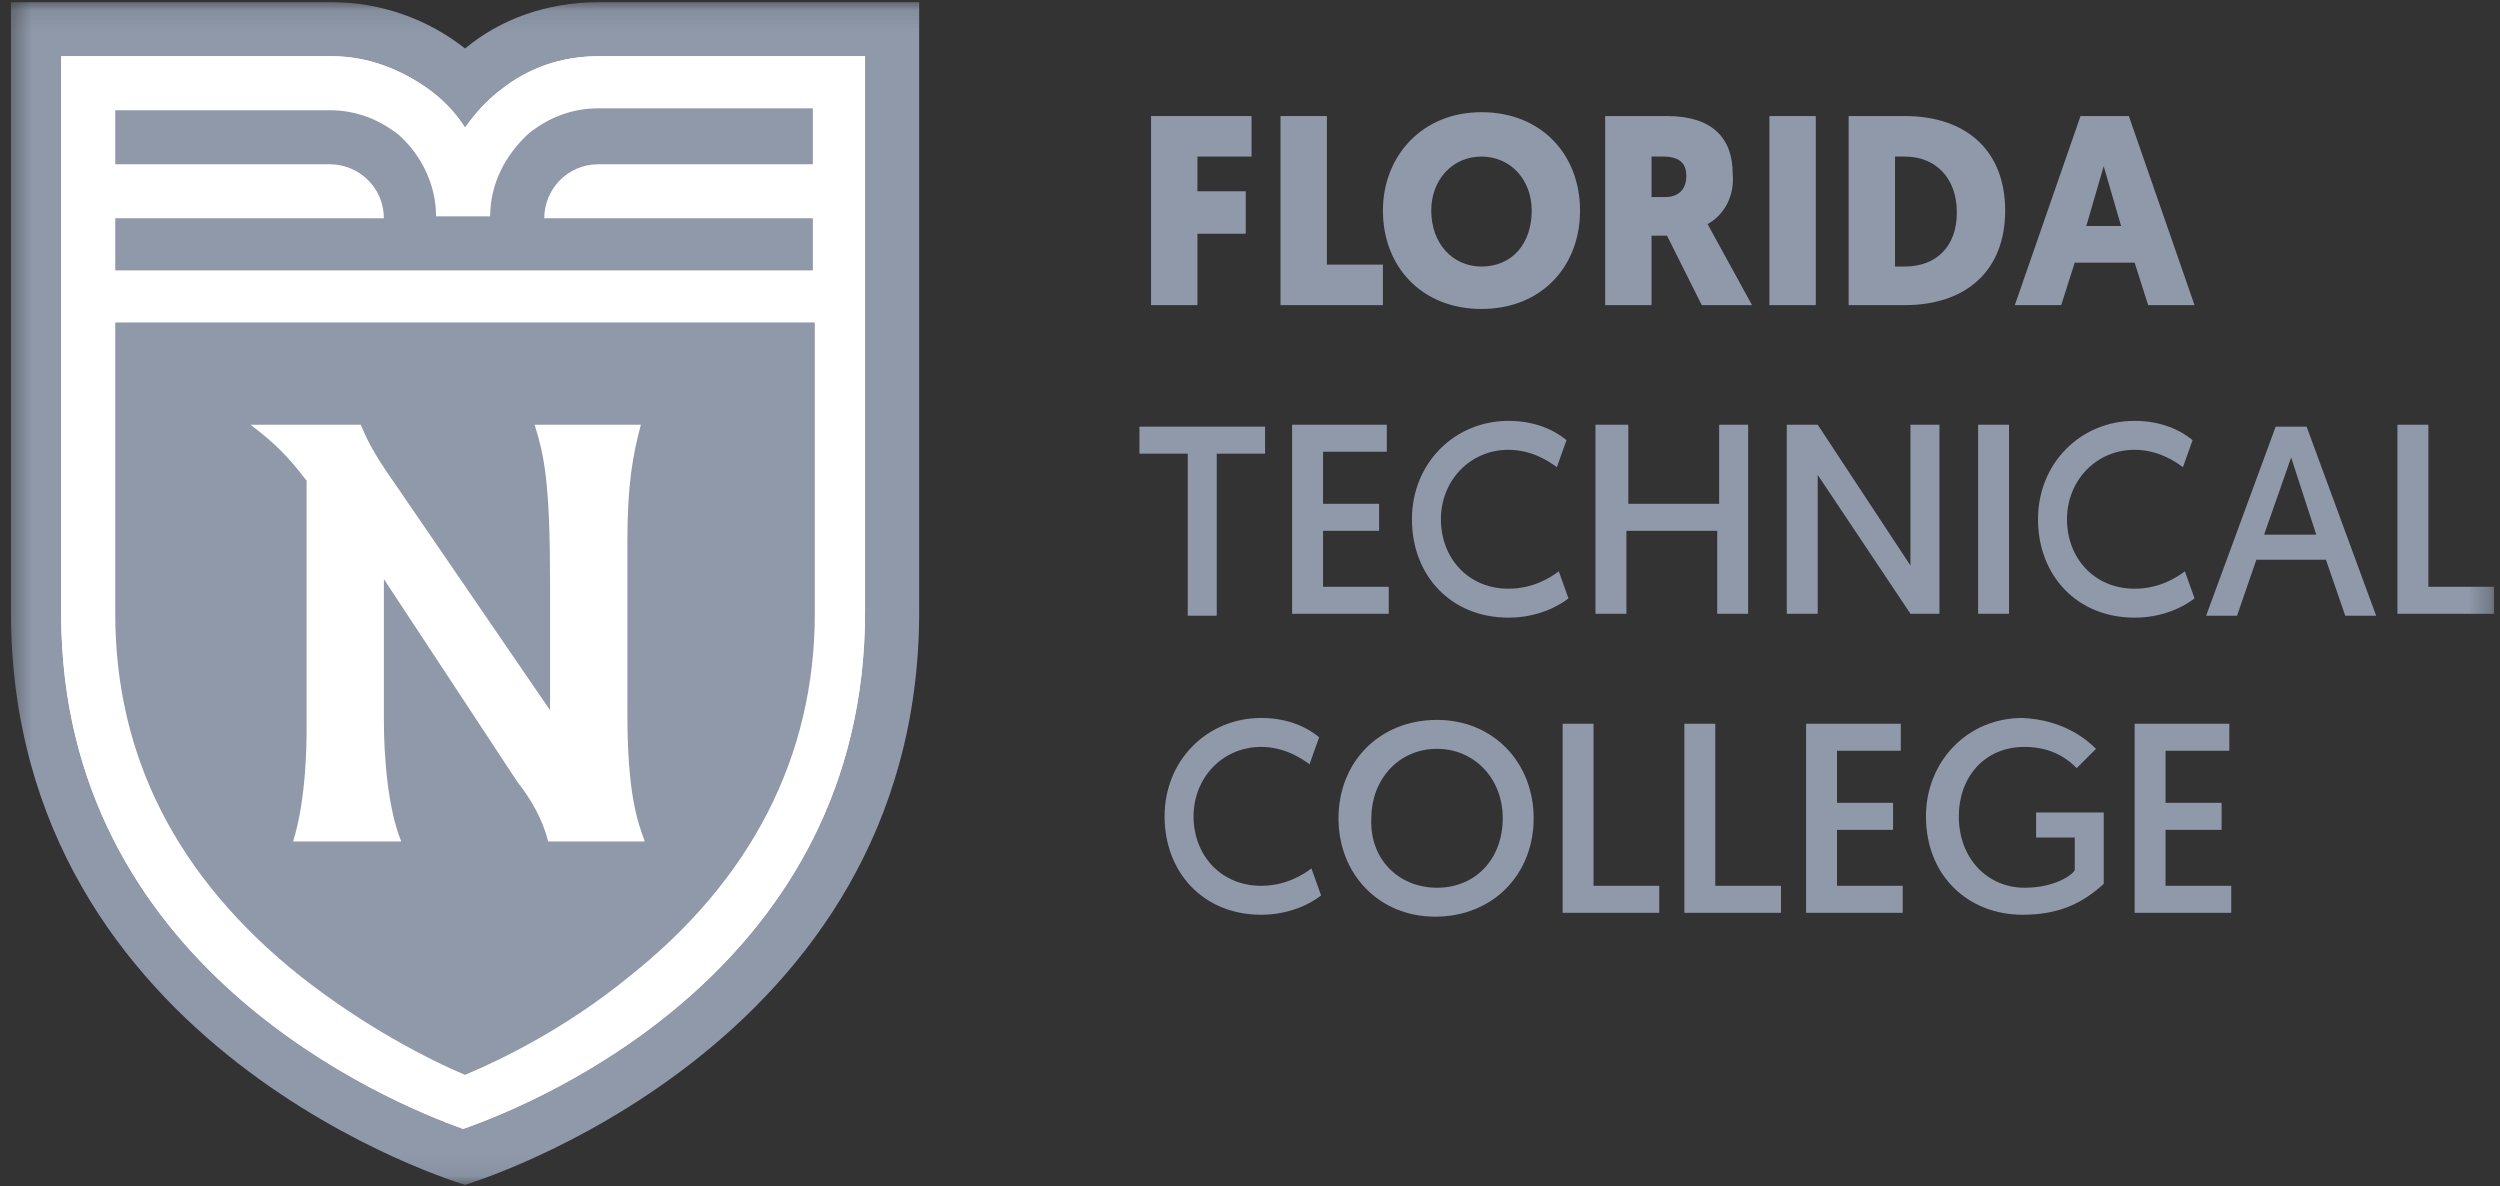 <svg width="118" height="56" viewBox="0 0 118 56" fill="none" xmlns="http://www.w3.org/2000/svg">
<rect x="0" y="0" width="118" height="56" fill="#333333" stroke="none"/>
<mask id="mask0_2294_1924" style="mask-type:luminance" maskUnits="userSpaceOnUse" x="0" y="0" width="118" height="56">
<path d="M117.719 0.105H0.425V55.924H117.719V0.105Z" fill="white"/>
</mask>
<g mask="url(#mask0_2294_1924)">
<path d="M28.244 0.105H43.385V28.88C43.385 49.55 21.951 55.924 21.951 55.924C21.951 55.924 0.517 49.641 0.517 28.88V0.105H15.657C18.029 0.105 20.218 0.924 21.951 2.29C23.592 0.924 25.781 0.105 28.244 0.105Z" fill="#8F99AA"/>
<path d="M40.922 2.654H28.244C26.511 2.654 24.96 3.201 23.683 4.202C22.954 4.749 22.406 5.386 21.95 6.024C21.494 5.295 20.856 4.658 20.217 4.202C18.94 3.292 17.39 2.654 15.657 2.654H2.888V28.971C2.888 45.635 18.302 52.009 21.859 53.284C25.507 52.009 40.83 45.635 40.83 28.88V2.654H40.922Z" fill="white"/>
<path d="M56.519 11.032V14.402H54.33V5.478H59.073V7.39H56.519V9.029H58.799V11.032H56.519Z" fill="#8F99AA"/>
<path d="M60.44 14.402V5.478H62.629V12.489H65.273V14.402H60.44Z" fill="#8F99AA"/>
<path d="M65.274 9.939C65.274 7.39 67.099 5.295 69.926 5.295C72.754 5.295 74.578 7.299 74.578 9.939C74.578 12.58 72.754 14.583 69.926 14.583C67.099 14.583 65.274 12.58 65.274 9.939ZM67.555 9.939C67.555 11.487 68.558 12.58 69.926 12.58C71.385 12.58 72.297 11.487 72.297 9.939C72.297 8.482 71.294 7.39 69.926 7.39C68.558 7.39 67.555 8.482 67.555 9.939Z" fill="#8F99AA"/>
<path d="M80.598 10.577C80.598 10.577 80.598 10.577 82.696 14.402H80.324L78.682 11.123H77.953V14.402H75.764V5.478H78.682C80.78 5.478 81.784 6.479 81.784 8.209C81.875 9.211 81.419 10.122 80.598 10.577ZM77.953 7.39V9.302H78.591C79.23 9.302 79.594 8.938 79.594 8.301C79.594 7.754 79.321 7.39 78.5 7.39H77.953Z" fill="#8F99AA"/>
<path d="M85.705 14.402H83.516V5.478H85.705V14.402Z" fill="#8F99AA"/>
<path d="M89.901 5.478C92.819 5.478 94.644 7.117 94.644 9.94C94.644 12.762 92.819 14.402 89.901 14.402H87.256V5.478H89.901ZM89.445 7.39V12.58H89.901C91.36 12.58 92.363 11.67 92.363 10.031C92.363 8.392 91.36 7.39 89.901 7.39H89.445Z" fill="#8F99AA"/>
<path d="M97.927 12.398L97.289 14.402H95.1L98.201 5.478H100.481L103.582 14.402H101.393L100.755 12.398H97.927ZM99.295 7.845L98.474 10.668H100.116L99.295 7.845Z" fill="#8F99AA"/>
<path d="M56.062 21.413H53.782V20.138H59.711V21.413H57.43V29.062H56.062V21.413Z" fill="#8F99AA"/>
<path d="M61.08 20.047H65.457V21.322H62.448V23.78H65.093V25.055H62.448V27.696H65.549V28.971H60.988V20.047H61.08Z" fill="#8F99AA"/>
<path d="M74.031 28.242C73.575 28.606 72.571 29.153 71.203 29.153C68.467 29.153 66.643 27.149 66.643 24.509C66.643 21.868 68.649 19.865 71.203 19.865C72.48 19.865 73.392 20.32 73.939 20.775L73.483 22.05C73.118 21.777 72.297 21.231 71.203 21.231C69.379 21.231 68.011 22.688 68.011 24.509C68.011 26.33 69.288 27.787 71.203 27.787C72.389 27.787 73.21 27.24 73.575 26.967L74.031 28.242Z" fill="#8F99AA"/>
<path d="M75.398 20.047H76.857V23.78H81.144V20.047H82.512V28.971H81.053V25.055H76.766V28.971H75.307V20.047H75.398Z" fill="#8F99AA"/>
<path d="M84.337 20.047H85.796L90.174 26.694V20.047H91.542V28.971H90.174L85.796 22.415V28.971H84.337V20.047Z" fill="#8F99AA"/>
<path d="M93.367 20.047H94.826V28.971H93.367V20.047Z" fill="#8F99AA"/>
<path d="M103.582 28.242C103.126 28.606 102.123 29.153 100.755 29.153C98.019 29.153 96.194 27.149 96.194 24.509C96.194 21.868 98.201 19.865 100.755 19.865C102.032 19.865 102.944 20.32 103.491 20.775L103.035 22.05C102.67 21.777 101.849 21.231 100.755 21.231C98.931 21.231 97.562 22.688 97.562 24.509C97.562 26.33 98.839 27.787 100.755 27.787C101.941 27.787 102.761 27.24 103.126 26.967L103.582 28.242Z" fill="#8F99AA"/>
<path d="M106.5 26.421L105.588 29.062H104.129L107.412 20.138H108.872L112.155 29.062H110.696L109.784 26.421H106.5ZM108.142 21.595L106.865 25.237H109.328L108.142 21.595Z" fill="#8F99AA"/>
<path d="M113.159 20.047H114.619V27.696H117.72V28.971H113.159V20.047Z" fill="#8F99AA"/>
<path d="M62.356 42.265C61.9 42.629 60.896 43.176 59.528 43.176C56.792 43.176 54.968 41.172 54.968 38.532C54.968 35.891 56.974 33.888 59.528 33.888C60.805 33.888 61.717 34.343 62.264 34.798L61.809 36.073C61.444 35.8 60.623 35.254 59.528 35.254C57.704 35.254 56.336 36.71 56.336 38.532C56.336 40.353 57.613 41.81 59.528 41.81C60.714 41.81 61.535 41.263 61.9 40.99L62.356 42.265Z" fill="#8F99AA"/>
<path d="M67.828 33.979C70.473 33.979 72.389 35.982 72.389 38.623C72.389 41.264 70.473 43.267 67.737 43.267C65.092 43.267 63.177 41.264 63.177 38.623C63.177 35.982 65.092 33.979 67.828 33.979ZM67.828 41.901C69.652 41.901 70.929 40.535 70.929 38.623C70.929 36.711 69.561 35.345 67.828 35.345C66.004 35.345 64.727 36.802 64.727 38.623C64.636 40.535 66.004 41.901 67.828 41.901Z" fill="#8F99AA"/>
<path d="M73.756 34.161H75.215V41.81H78.316V43.085H73.756V34.161Z" fill="#8F99AA"/>
<path d="M79.502 34.161H80.961V41.81H84.062V43.085H79.502V34.161Z" fill="#8F99AA"/>
<path d="M85.339 34.161H89.717V35.436H86.707V37.894H89.352V39.169H86.707V41.81H89.808V43.085H85.248V34.161H85.339Z" fill="#8F99AA"/>
<path d="M98.932 35.344L98.02 36.255C97.655 35.891 96.925 35.254 95.557 35.254C93.641 35.254 92.456 36.71 92.456 38.532C92.456 40.535 93.824 41.901 95.557 41.901C96.925 41.901 97.746 41.354 97.928 41.081V39.533H96.104V38.349H99.296V41.719C98.293 42.629 97.199 43.176 95.466 43.176C92.912 43.176 90.905 41.354 90.905 38.532C90.905 35.982 92.821 33.888 95.466 33.888C97.381 33.978 98.476 34.889 98.932 35.344Z" fill="#8F99AA"/>
<path d="M100.846 34.161H105.224V35.436H102.214V37.894H104.859V39.169H102.214V41.81H105.315V43.085H100.755V34.161H100.846Z" fill="#8F99AA"/>
<path d="M28.244 2.654C26.511 2.654 24.96 3.201 23.683 4.202C22.954 4.749 22.406 5.386 21.95 6.024C21.494 5.295 20.856 4.658 20.217 4.202C18.94 3.292 17.39 2.654 15.657 2.654H2.888V28.971C2.888 45.635 18.302 52.009 21.859 53.284C25.507 52.009 40.83 45.635 40.83 28.88V2.654H28.244Z" fill="white"/>
<path d="M21.858 15.22H5.44V28.97C5.44 35.709 8.359 41.446 14.196 46.09C17.206 48.457 20.216 50.005 21.949 50.734C23.682 50.005 26.692 48.548 29.702 46.09C35.448 41.537 38.458 35.709 38.458 28.97V15.22H21.858Z" fill="#8F99AA"/>
<path d="M17.025 20.047C17.299 20.684 17.572 21.322 18.667 22.87L25.963 33.524V27.514C25.963 22.779 25.69 21.504 25.234 20.047H30.25C29.885 21.413 29.612 22.779 29.612 25.602V33.615C29.612 37.439 30.068 38.714 30.433 39.716H25.872C25.599 38.623 25.051 37.713 24.413 36.893L18.119 27.332V33.979C18.119 35.709 18.302 38.168 18.94 39.716H13.833C14.471 37.713 14.471 34.89 14.471 34.525V22.688C13.559 21.504 13.012 20.958 11.826 20.047H15.931H17.025Z" fill="white"/>
<path d="M23.135 10.212H20.581C20.581 8.664 19.851 7.298 18.848 6.388C17.936 5.659 16.841 5.204 15.565 5.204H5.44V7.754H15.565C16.933 7.754 18.118 8.847 18.118 10.303H5.44V12.762H38.367V10.303H25.689C25.689 8.938 26.783 7.754 28.243 7.754H38.367V5.113H28.243C26.966 5.113 25.871 5.568 24.959 6.297C23.864 7.298 23.135 8.664 23.135 10.212Z" fill="#8F99AA"/>
</g>
</svg>
